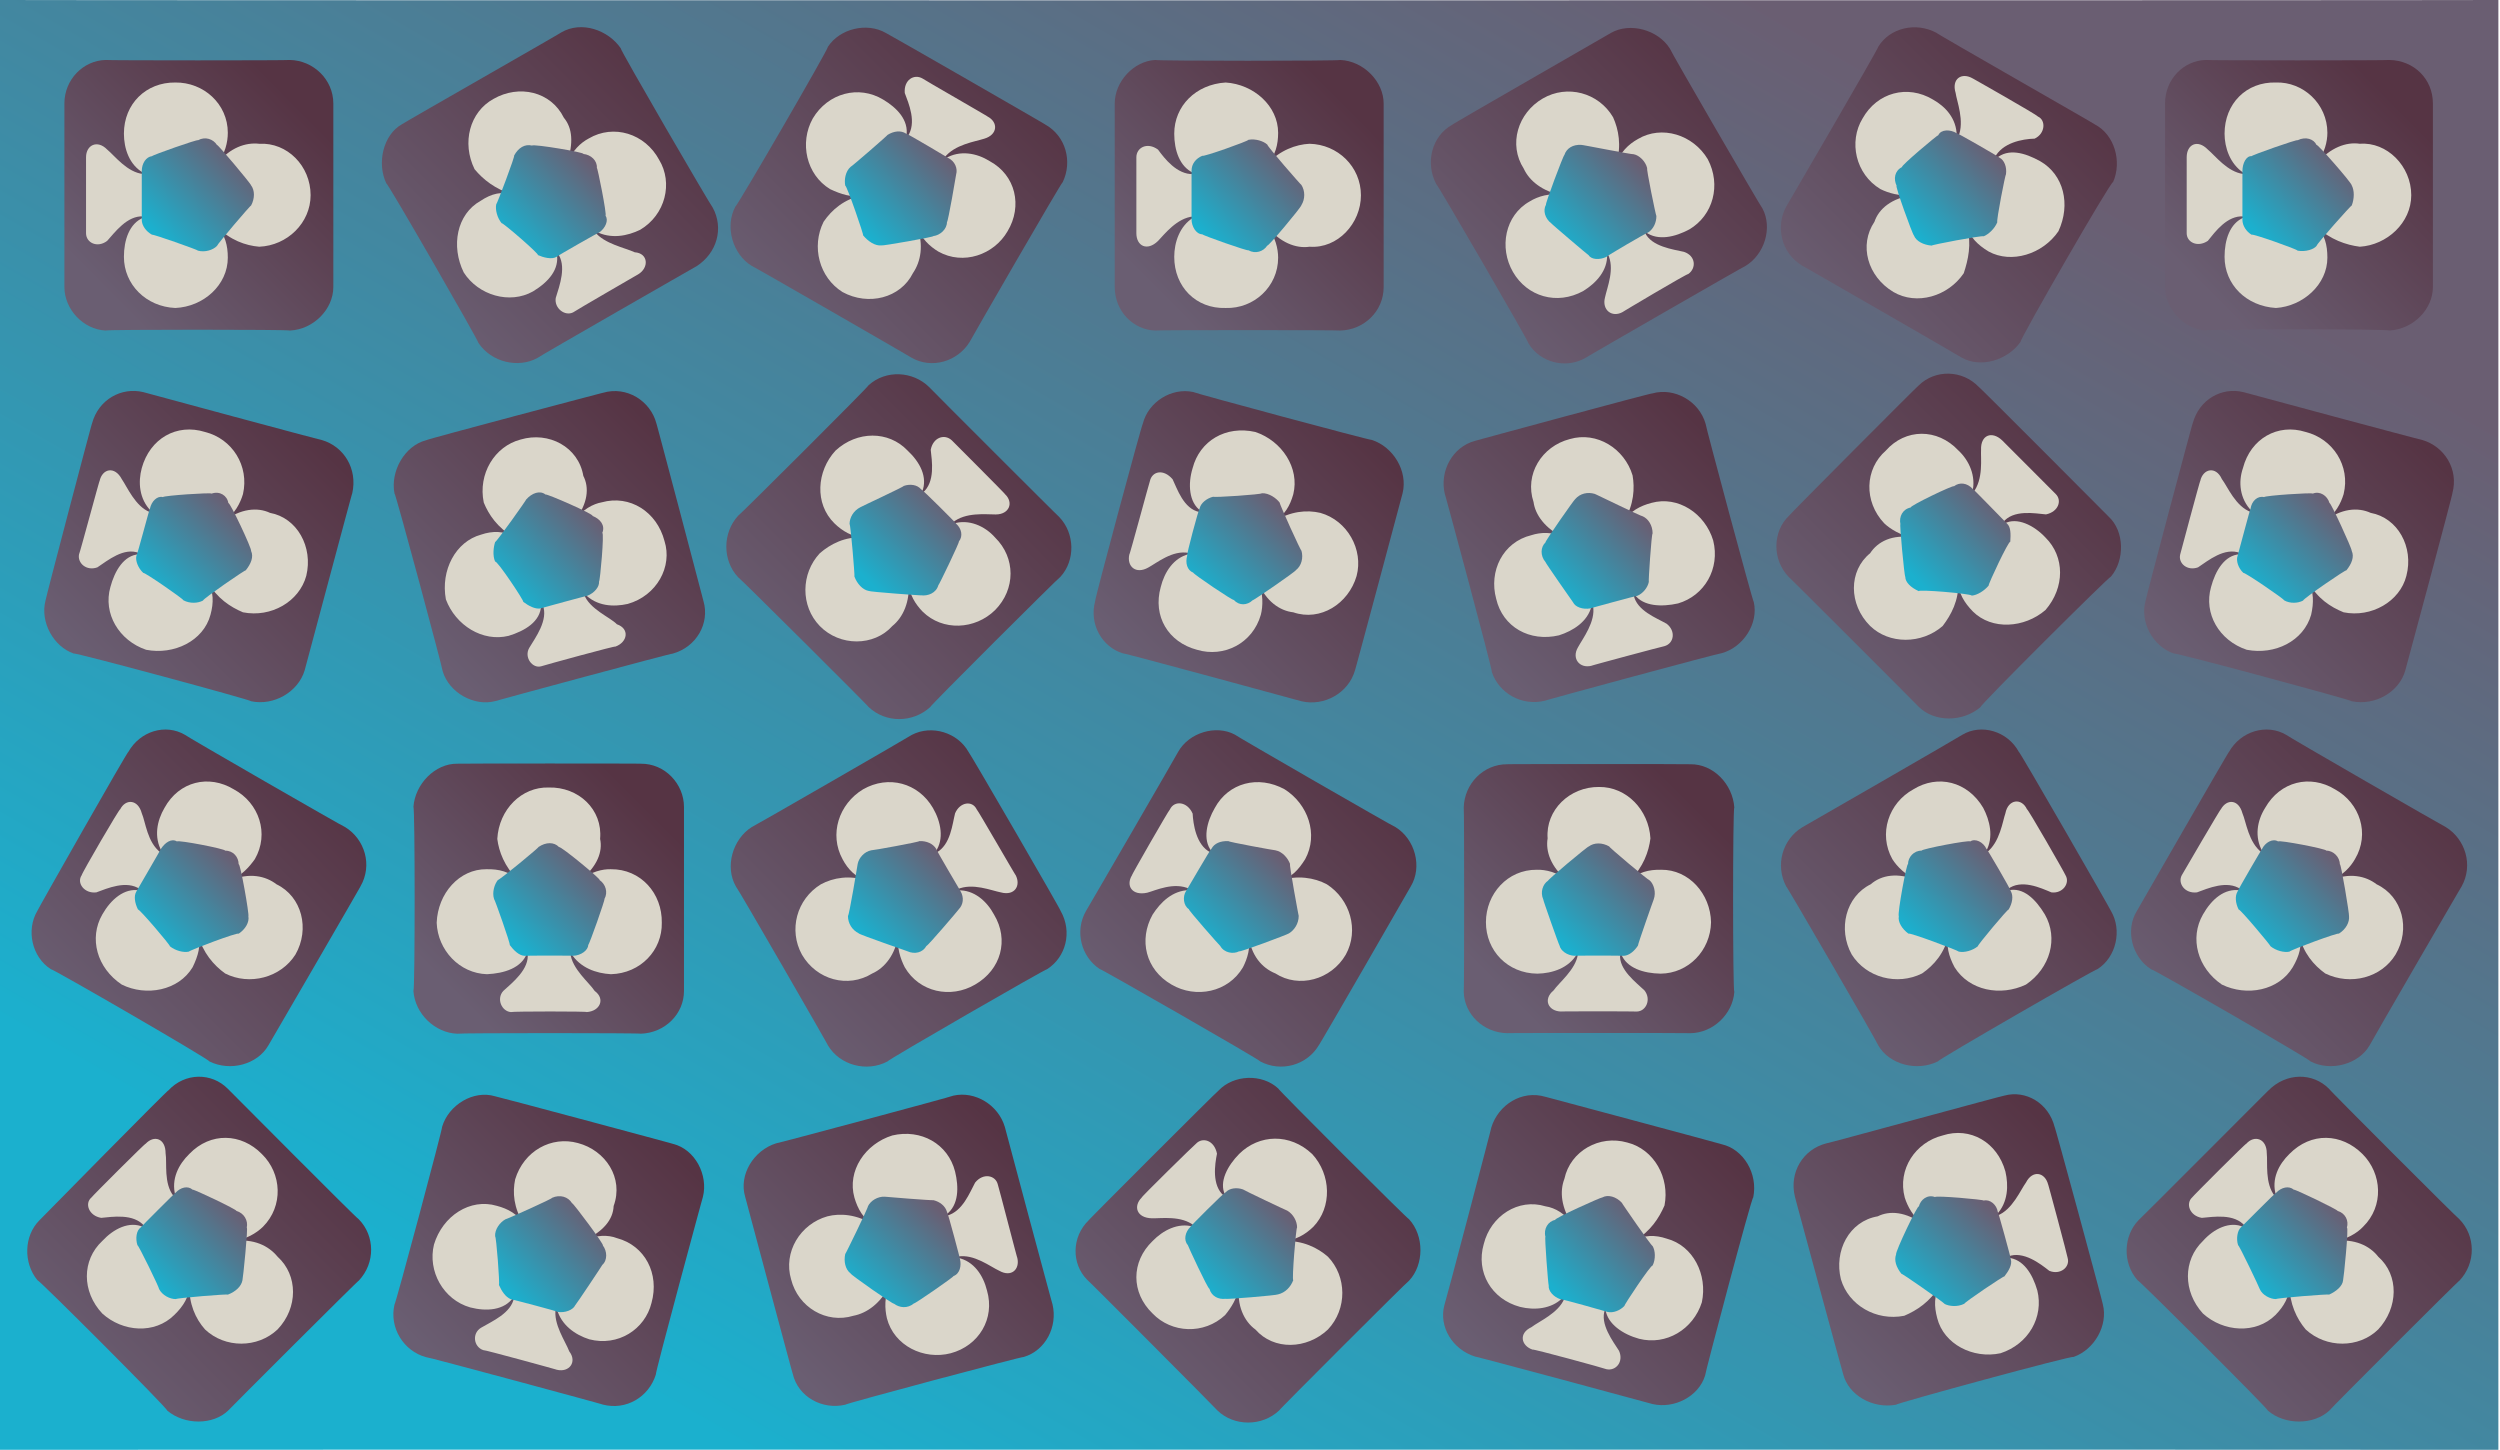 <svg xmlns="http://www.w3.org/2000/svg" version="1.1" xmlns:xlink="http://www.w3.org/1999/xlink" width="100%" height="100%" id="svgWorkerArea" viewBox="0 0 462 268" xmlns:artdraw="https://artdraw.muisca.co" style="background: white;"><defs id="defsdoc"><pattern id="patternBool" x="0" y="0" width="10" height="10" patternUnits="userSpaceOnUse" patternTransform="rotate(35)"><circle cx="5" cy="5" r="4" style="stroke: none;fill: #ff000070;"></circle></pattern><linearGradient id="fill-Linear-path-998039894" x1="15%" y1="85%" x2="85%" y2="15%"><stop offset="0%" style="stop-color:#1bb0ce;stop-opacity:1;"></stop><stop offset="100%" style="stop-color:#6a5e72;stop-opacity:1;"></stop></linearGradient><linearGradient id="fill-Linear-path-376636146" x1="15%" y1="85%" x2="85%" y2="15%"><stop offset="0%" style="stop-color:#6a5e72;stop-opacity:1;"></stop><stop offset="100%" style="stop-color:#563444;stop-opacity:1;"></stop></linearGradient><linearGradient id="fill-Linear-path-844054588" x1="15%" y1="85%" x2="85%" y2="15%"><stop offset="0%" style="stop-color:#1bb0ce;stop-opacity:1;"></stop><stop offset="100%" style="stop-color:#6a5e72;stop-opacity:1;"></stop></linearGradient></defs><g id="group-399228211" class="cosito"><path id="path-844054588" fill="url(#fill-Linear-path-844054588)" fill-opacity="1" stroke="none" stroke-opacity="1" stroke-width="1" class="grouped" d="M0 0C0 0.082 461.7 0.082 461.7 0 461.7 0.082 461.7 267.882 461.7 267.926 461.7 267.882 0 267.882 0 267.926 0 267.882 0 0.082 0 0"></path><g id="group-974715352" class="grouped"><g id="group-735057108" class="grouped"><path id="path-376636146" fill="url(#fill-Linear-path-376636146)" fill-opacity="1" stroke="none" stroke-opacity="1" stroke-width="1" class="grouped" d="M53.6 11.082C53.6 11.182 19.5 11.182 19.5 11.082 15.4 11.182 11.9 14.682 11.9 19.132 11.9 18.882 11.9 52.882 11.9 53.031 11.9 57.182 15.4 60.882 19.5 61.082 19.5 60.882 53.6 60.882 53.6 61.082 57.9 60.882 61.6 57.182 61.6 53.031 61.6 52.882 61.6 18.882 61.6 19.132 61.6 14.682 57.9 11.182 53.6 11.082 53.6 11.182 53.6 11.182 53.6 11.082 53.6 11.182 53.6 11.182 53.6 11.082"></path><path id="path-511356766" fill="#dad6ca" fill-opacity="1" stroke="none" stroke-opacity="1" stroke-width="1" class="grouped" d="M32.4 15.248C27 15.182 22.9 19.182 22.9 24.692 22.9 27.482 23.9 30.482 26.5 31.94 26.5 31.782 26.5 31.882 26.5 32.161 23.5 31.882 21.2 28.782 19.8 27.632 18 25.782 15.9 26.782 15.9 29.068 15.9 28.782 15.9 42.882 15.9 43.095 15.9 44.882 18 45.882 19.8 44.517 21.2 42.982 23.5 39.782 26.5 39.989 26.5 39.782 26.5 39.982 26.5 40.223 23.9 41.282 22.9 44.382 22.9 47.458 22.9 52.582 27 56.682 32.4 56.915 37.6 56.682 42.1 52.682 42.1 47.61 42.1 45.382 41.6 43.382 40.1 41.88 42.5 44.382 45.4 45.382 47.9 45.594 53.1 45.382 57.4 41.182 57.4 36.068 57.4 30.682 53.1 26.282 47.9 26.569 45.4 26.282 42.5 27.282 40.1 30.255 41.6 28.482 42.1 26.282 42.1 24.54 42.1 19.182 37.6 15.182 32.4 15.248 32.4 15.182 32.4 15.182 32.4 15.248"></path><path id="path-998039894" fill="url(#fill-Linear-path-998039894)" fill-opacity="1" stroke="none" stroke-opacity="1" stroke-width="1" class="grouped" d="M46.4 34.255C47.1 35.182 47.1 36.682 46.4 37.984 46.4 37.782 40.1 45.182 40.1 45.441 39.4 46.182 37.9 46.682 36.6 46.324 36.6 46.182 28.1 43.182 28.1 43.381 27 42.782 26.2 41.682 26.2 40.633 26.2 40.382 26.2 31.382 26.2 31.606 26.2 30.182 27 28.982 28.1 28.858 28.1 28.682 36.6 25.682 36.6 25.915 37.9 25.182 39.4 25.682 40.1 26.798 40.1 26.482 46.4 33.982 46.4 34.255 46.4 33.982 46.4 33.982 46.4 34.255"></path></g><g id="path-988350841" class="grouped"><path id="path-376636146" fill="url(#fill-Linear-path-376636146)" fill-opacity="1" stroke="none" stroke-opacity="1" stroke-width="1" class="grouped" d="M59.4 81.295C59.4 81.382 26.5 72.482 26.5 72.469 22.5 71.482 18.2 73.782 17 78.278 17 77.982 8.4 110.682 8.4 111.022 7.4 114.982 9.9 119.482 13.6 120.765 13.6 120.482 46.6 129.382 46.4 129.591 50.6 130.482 55.1 127.882 56.3 123.885 56.4 123.582 65.1 90.882 65.1 91.142 66.1 86.682 63.6 82.482 59.4 81.295 59.4 81.382 59.4 81.382 59.4 81.295 59.4 81.382 59.4 81.382 59.4 81.295"></path><path id="path-511356766" fill="#dad6ca" fill-opacity="1" stroke="none" stroke-opacity="1" stroke-width="1" class="grouped" d="M37.9 79.832C32.6 78.182 27.7 81.082 26.2 86.495 25.5 89.082 25.7 92.182 27.9 94.428 27.9 94.082 27.9 94.182 27.7 94.641 25 93.582 23.5 89.982 22.5 88.533 21.2 86.082 18.9 86.582 18.4 88.911 18.4 88.582 14.8 102.082 14.6 102.46 14.3 104.082 16 105.582 18 104.843 19.9 103.582 22.9 101.082 25.7 102.203 25.7 101.982 25.7 102.082 25.7 102.429 22.9 102.582 21.2 105.482 20.4 108.486 19 113.382 22 118.382 27 120.079 32.1 121.082 37.6 118.482 38.9 113.602 39.5 111.382 39.5 109.382 38.4 107.55 40.1 110.582 42.6 112.182 44.9 113.156 50.1 114.182 55.3 111.182 56.6 106.413 57.9 101.082 54.9 95.682 49.9 94.779 47.6 93.682 44.4 93.982 41.4 96.321 43.4 94.982 44.4 92.982 44.9 91.318 46.1 86.082 42.9 81.082 37.9 79.832 37.9 79.582 37.9 79.582 37.9 79.832"></path><path id="path-998039894" fill="url(#fill-Linear-path-998039894)" fill-opacity="1" stroke="none" stroke-opacity="1" stroke-width="1" class="grouped" d="M46.4 101.815C46.9 102.882 46.4 104.182 45.4 105.417 45.6 105.082 37.6 110.582 37.5 110.99 36.6 111.482 35.1 111.582 33.9 110.937 33.9 110.682 26.5 105.582 26.5 105.893 25.5 104.982 25 103.582 25.2 102.748 25.4 102.482 27.7 93.682 27.7 94.028 28 92.582 29.1 91.582 30.1 91.866 30.2 91.582 39.1 90.982 39.1 91.222 40.6 90.682 42 91.582 42.2 92.981 42.4 92.582 46.6 101.482 46.4 101.815 46.6 101.482 46.6 101.482 46.4 101.815"></path></g><g id="path-101820619" class="grouped"><path id="path-376636146" fill="url(#fill-Linear-path-376636146)" fill-opacity="1" stroke="none" stroke-opacity="1" stroke-width="1" class="grouped" d="M63.8 152.856C63.6 152.882 34.1 135.882 34.2 135.806 30.6 133.682 25.9 135.082 23.7 138.978 23.7 138.582 6.9 168.182 6.9 168.335 4.8 171.882 5.9 176.882 9.4 179.107 9.5 178.882 38.9 195.882 38.7 196.157 42.6 198.082 47.6 196.682 49.6 193.185 49.8 192.882 66.8 163.582 66.6 163.828 68.9 159.882 67.4 155.082 63.8 152.856 63.6 152.882 63.6 152.882 63.8 152.856 63.6 152.882 63.6 152.882 63.8 152.856"></path><path id="path-511356766" fill="#dad6ca" fill-opacity="1" stroke="none" stroke-opacity="1" stroke-width="1" class="grouped" d="M43.2 145.864C38.6 143.082 33.1 144.382 30.4 149.293 29 151.682 28.4 154.682 29.9 157.37 30 157.182 29.9 157.182 29.7 157.561 27.2 155.682 26.9 151.882 26.2 150.289 25.5 147.682 23.2 147.582 22.2 149.583 22.2 149.182 15.1 161.382 15.1 161.731 14.1 163.182 15.6 165.182 17.8 164.912 19.8 164.182 23.4 162.582 25.9 164.34 26 164.082 25.9 164.182 25.7 164.543 23 164.082 20.5 166.182 18.9 169.009 16.4 173.382 17.9 178.882 22.5 181.949 27 184.182 33 183.082 35.6 178.74 36.6 176.682 37.2 174.682 36.6 172.778 37.5 176.082 39.5 178.382 41.6 179.895 46.1 182.182 51.9 180.682 54.6 176.395 57.3 171.682 55.8 165.682 51.1 163.419 49.1 161.882 46.1 161.182 42.5 162.711 44.6 161.882 46.1 160.182 47.1 158.761 49.8 154.082 47.9 148.382 43.2 145.864 43.4 145.682 43.4 145.682 43.2 145.864"></path><path id="path-998039894" fill="url(#fill-Linear-path-998039894)" fill-opacity="1" stroke="none" stroke-opacity="1" stroke-width="1" class="grouped" d="M45.9 169.325C46.1 170.382 45.4 171.682 44.1 172.554 44.1 172.182 35.1 175.582 34.9 175.862 33.9 176.082 32.4 175.682 31.4 174.877 31.5 174.682 25.7 167.882 25.5 168.078 24.9 166.882 24.7 165.582 25.2 164.749 25.4 164.382 29.9 156.682 29.7 156.93 30.5 155.682 31.7 154.882 32.7 155.501 32.9 155.182 41.7 156.882 41.6 157.202 43.1 157.182 44.1 158.382 44.1 159.717 44.4 159.382 46.1 169.082 45.9 169.325 46.1 169.082 46.1 169.082 45.9 169.325"></path></g><g id="path-388139547" class="grouped"><path id="path-376636146" fill="url(#fill-Linear-path-376636146)" fill-opacity="1" stroke="none" stroke-opacity="1" stroke-width="1" class="grouped" d="M66.3 225.319C66.1 225.382 42.1 201.182 42.1 201.206 39.1 198.182 34.2 198.182 31.1 201.525 31.2 201.182 7.4 225.382 7.3 225.495 4.4 228.382 4.3 233.382 6.9 236.562 7.1 236.382 31.1 260.382 30.9 260.674 34.1 263.382 39.4 263.382 42.2 260.638 42.4 260.382 66.4 236.382 66.3 236.668 69.4 233.382 69.3 228.382 66.3 225.319 66.1 225.382 66.1 225.382 66.3 225.319 66.1 225.382 66.1 225.382 66.3 225.319"></path><path id="path-511356766" fill="#dad6ca" fill-opacity="1" stroke="none" stroke-opacity="1" stroke-width="1" class="grouped" d="M48.4 213.274C44.6 209.382 38.9 209.182 35 213.234 33 215.182 31.6 217.882 32.4 220.905 32.5 220.682 32.4 220.682 32.1 221.061 30.2 218.682 30.9 214.882 30.6 213.122 30.6 210.382 28.5 209.682 26.9 211.379 27 211.082 17 221.082 16.9 221.298 15.6 222.382 16.4 224.682 18.7 225.061 20.7 224.882 24.7 224.182 26.7 226.597 26.7 226.382 26.7 226.582 26.5 226.762 23.9 225.582 21 227.082 18.9 229.332 15.1 232.882 15.1 238.682 18.9 242.737 22.7 246.182 28.6 246.582 32.2 243.016 33.9 241.382 35 239.582 35 237.551 34.9 240.882 36.1 243.682 37.9 245.692 41.6 249.182 47.6 249.182 51.3 245.674 55.1 241.682 55.1 235.682 51.3 232.24 49.6 230.182 46.9 228.882 43.1 229.331 45.4 229.082 47.4 227.882 48.6 226.703 52.4 222.882 52.1 216.882 48.4 213.274 48.4 213.182 48.4 213.182 48.4 213.274"></path><path id="path-998039894" fill="url(#fill-Linear-path-998039894)" fill-opacity="1" stroke="none" stroke-opacity="1" stroke-width="1" class="grouped" d="M44.8 236.614C44.6 237.682 43.6 238.682 42.1 239.25 42.2 239.082 32.6 239.882 32.5 240.069 31.4 240.082 30 239.382 29.4 238.218 29.5 238.082 25.5 229.882 25.4 230.126 25 228.882 25.2 227.382 26 226.84 26.2 226.582 32.6 220.182 32.4 220.457 33.4 219.382 34.7 219.082 35.6 219.858 35.7 219.682 43.9 223.582 43.7 223.786 45.1 224.182 45.9 225.582 45.6 226.886 45.9 226.582 44.9 236.382 44.8 236.614 44.9 236.382 44.9 236.382 44.8 236.614"></path></g><g id="path-73171546" class="grouped"><path id="path-376636146" fill="url(#fill-Linear-path-376636146)" fill-opacity="1" stroke="none" stroke-opacity="1" stroke-width="1" class="grouped" d="M114.7 8.902C114.5 9.082 131.5 38.282 131.7 38.347 133.8 42.182 132.5 46.782 128.7 49.214 128.9 49.082 99.4 65.982 99.3 66.163 95.8 68.082 90.8 66.982 88.4 63.347 88.5 63.082 71.6 33.682 71.4 33.903 69.6 30.182 70.8 24.882 74.3 22.949 74.6 22.682 103.9 5.982 103.7 6 107.5 3.782 112.4 5.582 114.7 8.902 114.5 9.082 114.5 9.082 114.7 8.902 114.5 9.082 114.5 9.082 114.7 8.902"></path><path id="path-511356766" fill="#dad6ca" fill-opacity="1" stroke="none" stroke-opacity="1" stroke-width="1" class="grouped" d="M121.8 29.519C124.4 33.782 123 39.682 118.3 42.468 116 43.582 112.9 44.282 110 42.714 110.2 42.582 110.2 42.582 109.9 42.825 111.7 45.082 115.5 45.782 117.3 46.623 119.8 46.782 120 49.482 117.9 50.718 118.3 50.482 106.2 57.482 105.9 57.732 104.4 58.482 102.4 56.982 102.7 55.065 103.4 52.782 104.8 49.082 103 46.739 103.3 46.582 103.3 46.582 102.9 46.856 103.4 49.782 101.4 52.082 98.5 53.851 94.2 56.282 88.4 54.582 85.7 50.352 83.3 45.482 84.4 39.582 88.8 37.126 90.8 35.782 92.8 35.282 94.8 35.993 91.4 34.882 89.3 33.182 87.7 31.268 85.3 26.382 86.8 20.682 91.2 18.278 95.9 15.582 101.8 16.882 104.2 21.756 105.8 23.682 106 26.382 104.8 30.181 105.8 27.782 107.3 26.382 108.8 25.591 113.4 22.882 119.2 24.682 121.8 29.519 121.9 29.282 121.9 29.282 121.8 29.519"></path><path id="path-998039894" fill="url(#fill-Linear-path-998039894)" fill-opacity="1" stroke="none" stroke-opacity="1" stroke-width="1" class="grouped" d="M98.3 26.898C97 26.582 95.8 27.282 95 28.762 95.3 28.582 91.9 37.582 91.7 37.774 91.5 38.782 91.9 40.282 92.7 41.246 92.9 41.082 99.7 46.982 99.4 47.136 100.4 47.582 101.9 47.982 102.8 47.494 103 47.282 110.9 42.782 110.7 42.98 111.9 42.182 112.5 40.682 111.9 39.875 112.2 39.782 110.4 30.782 110.3 31.041 110.4 29.682 109.2 28.582 107.8 28.452 108.2 28.182 98.7 26.582 98.3 26.898 98.7 26.582 98.7 26.582 98.3 26.898"></path></g><g id="path-127773561" class="grouped"><path id="path-376636146" fill="url(#fill-Linear-path-376636146)" fill-opacity="1" stroke="none" stroke-opacity="1" stroke-width="1" class="grouped" d="M121.3 78.239C121.3 78.082 130 110.982 130 111.08 131.2 115.182 128.7 119.582 124.3 120.795 124.5 120.582 91.7 129.482 91.5 129.568 87.7 130.582 83 128.082 81.8 124.021 81.9 123.882 73.1 91.082 72.9 91.18 72.1 87.082 74.8 82.382 78.7 81.368 78.8 81.182 111.7 72.482 111.4 72.595 115.8 71.282 120.2 74.082 121.3 78.239 121.3 78.082 121.3 78.082 121.3 78.239 121.3 78.082 121.3 78.082 121.3 78.239"></path><path id="path-511356766" fill="#dad6ca" fill-opacity="1" stroke="none" stroke-opacity="1" stroke-width="1" class="grouped" d="M122.8 99.988C124.3 104.682 121.4 110.082 116 111.608 113.4 112.182 110.3 112.082 108 109.717 108.4 109.582 108.2 109.582 107.9 109.774 108.9 112.582 112.8 114.082 114 115.364 116.4 116.182 116 118.682 113.7 119.503 114.2 119.182 100.4 122.982 100 123.133 98.4 123.582 96.8 121.482 97.8 119.734 98.9 117.882 101.4 114.582 100.3 111.8 100.7 111.582 100.3 111.682 100 111.861 99.9 114.882 97 116.582 94 117.501 89.2 118.682 84.2 115.582 82.4 110.772 81.4 105.382 84.2 100.082 88.9 98.801 91 98.082 93.2 98.082 94.9 99.25 91.9 97.482 90.3 95.082 89.4 92.87 88.3 87.582 91.4 82.482 96.2 81.228 101.4 79.682 106.9 82.582 107.8 87.946 108.9 90.082 108.7 92.982 106.2 96.241 107.5 94.182 109.7 93.082 111.2 92.83 116.4 91.382 121.4 94.582 122.8 99.988 122.9 99.882 122.9 99.882 122.8 99.988"></path><path id="path-998039894" fill="url(#fill-Linear-path-998039894)" fill-opacity="1" stroke="none" stroke-opacity="1" stroke-width="1" class="grouped" d="M100.8 91.384C99.8 90.582 98.3 91.082 97.2 92.349 97.5 92.082 91.9 99.982 91.5 100.172 91.2 101.082 91 102.682 91.5 103.781 91.9 103.582 96.9 111.082 96.7 111.229 97.7 111.982 98.9 112.582 99.8 112.45 100 112.382 108.8 109.982 108.5 110.114 109.9 109.582 110.8 108.382 110.7 107.471 110.9 107.382 111.7 98.382 111.3 98.499 111.9 97.082 110.9 95.882 109.5 95.346 109.9 95.082 101 91.182 100.8 91.384 101 91.182 101 91.182 100.8 91.384"></path></g><g id="path-716244640" class="grouped"><path id="path-376636146" fill="url(#fill-Linear-path-376636146)" fill-opacity="1" stroke="none" stroke-opacity="1" stroke-width="1" class="grouped" d="M126.4 149.132C126.4 149.082 126.4 183.082 126.4 183.132 126.4 187.382 122.9 190.882 118.4 191.032 118.7 190.882 84.7 190.882 84.5 191.032 80.4 190.882 76.7 187.382 76.4 183.132 76.7 183.082 76.7 149.082 76.4 149.132 76.7 144.882 80.4 141.082 84.5 141.132 84.7 141.082 118.7 141.082 118.4 141.132 122.9 141.082 126.4 144.882 126.4 149.132 126.4 149.082 126.4 149.082 126.4 149.132 126.4 149.082 126.4 149.082 126.4 149.132"></path><path id="path-511356766" fill="#dad6ca" fill-opacity="1" stroke="none" stroke-opacity="1" stroke-width="1" class="grouped" d="M122.3 170.532C122.4 175.582 118.4 179.882 112.9 180.032 110.2 179.882 107.2 178.882 105.5 176.132 105.9 176.082 105.7 176.082 105.4 176.132 105.7 179.082 108.9 181.582 109.9 183.132 111.9 184.582 110.9 186.882 108.4 187.032 108.9 186.882 94.7 186.882 94.4 187.032 92.7 186.882 91.7 184.582 93 183.132 94.7 181.582 97.9 179.082 97.5 176.132 97.9 176.082 97.7 176.082 97.4 176.132 96.4 178.882 93.2 179.882 90 180.032 84.9 179.882 80.9 175.582 80.7 170.532 80.9 165.082 84.9 160.582 89.9 160.632 92.2 160.582 94.2 161.082 95.7 162.632 93.2 160.082 92.2 157.382 91.9 155.032 92.2 149.582 96.4 145.382 101.4 145.532 106.9 145.382 111.4 149.582 110.9 155.032 111.4 157.382 110.4 160.082 107.3 162.632 109.2 161.082 111.4 160.582 112.9 160.632 118.4 160.582 122.4 165.082 122.3 170.532 122.4 170.382 122.4 170.382 122.3 170.532"></path><path id="path-998039894" fill="url(#fill-Linear-path-998039894)" fill-opacity="1" stroke="none" stroke-opacity="1" stroke-width="1" class="grouped" d="M103.3 156.532C102.4 155.582 100.9 155.582 99.5 156.532 99.9 156.382 92.4 162.582 92 162.632 91.4 163.382 90.9 164.882 91.3 166.132 91.4 166.082 94.4 174.582 94.2 174.632 94.9 175.582 95.9 176.582 96.9 176.632 97.2 176.582 106.2 176.582 105.9 176.632 107.4 176.582 108.7 175.582 108.7 174.632 108.9 174.582 111.9 166.082 111.7 166.132 112.4 164.882 111.9 163.382 110.8 162.632 111.2 162.582 103.7 156.382 103.3 156.532 103.7 156.382 103.7 156.382 103.3 156.532"></path></g><g id="path-985341479" class="grouped"><path id="path-376636146" fill="url(#fill-Linear-path-376636146)" fill-opacity="1" stroke="none" stroke-opacity="1" stroke-width="1" class="grouped" d="M129.9 221.18C129.9 221.082 121 253.882 121.2 254.021 119.9 258.182 115.7 260.682 111.4 259.568 111.7 259.582 78.8 250.682 78.7 250.795 74.6 249.682 71.9 245.382 72.9 241.08 73.1 241.082 81.9 208.182 81.7 208.239 82.9 204.182 87.5 201.382 91.5 202.595 91.7 202.582 124.5 211.382 124.3 211.369 128.5 212.382 130.9 217.182 129.9 221.18 129.9 221.082 129.9 221.082 129.9 221.18 129.9 221.082 129.9 221.082 129.9 221.18"></path><path id="path-511356766" fill="#dad6ca" fill-opacity="1" stroke="none" stroke-opacity="1" stroke-width="1" class="grouped" d="M120.4 240.772C119.2 245.682 114.2 248.882 108.9 247.504 106.3 246.682 103.7 244.882 102.9 241.861 103 241.882 102.9 241.682 102.7 241.804 102.2 244.682 104.5 247.882 105.2 249.738 106.7 251.682 105.2 253.682 102.9 253.133 103.2 253.182 89.4 249.382 89.3 249.502 87.5 248.882 87.2 246.382 88.9 245.367 90.9 244.182 94.5 242.682 95 239.778 95.4 239.682 95.2 239.682 94.9 239.717 93.2 242.182 89.9 242.382 86.9 241.612 81.9 240.182 79 234.882 80.2 229.988 81.8 224.682 86.9 221.382 91.8 222.834 93.9 223.382 95.7 224.382 96.8 226.248 94.9 223.182 94.7 220.382 95.2 217.946 96.8 212.682 101.9 209.882 106.8 211.235 111.9 212.582 115.3 217.682 113.4 222.87 113.3 225.382 111.5 227.582 107.9 229.257 110.2 228.182 112.4 228.182 114 228.804 119.2 230.182 121.9 235.382 120.4 240.772 120.4 240.682 120.4 240.682 120.4 240.772"></path><path id="path-998039894" fill="url(#fill-Linear-path-998039894)" fill-opacity="1" stroke="none" stroke-opacity="1" stroke-width="1" class="grouped" d="M105.7 222.33C105 221.182 103.5 220.682 102 221.365 102.4 221.382 93.5 225.382 93.4 225.327 92.4 225.882 91.4 227.182 91.5 228.479 91.7 228.382 92.4 237.382 92.2 237.451 92.7 238.582 93.4 239.682 94.4 240.094 94.5 240.082 103.3 242.382 103 242.43 104.4 242.682 105.9 242.082 106.3 241.21 106.4 241.182 111.4 233.682 111.3 233.761 112.3 232.882 112.2 231.182 111.4 230.152 111.8 230.182 106 222.382 105.7 222.33 106 222.382 106 222.382 105.7 222.33"></path></g><g id="path-437280195" class="grouped"><path id="path-376636146" fill="url(#fill-Linear-path-376636146)" fill-opacity="1" stroke="none" stroke-opacity="1" stroke-width="1" class="grouped" d="M179.2 63.174C179.2 63.082 196.2 33.582 196.4 33.643 198.2 29.882 197 25.182 193.2 23.035 193.4 23.082 164 6.182 163.7 6.086 160.2 4.082 155.2 5.282 153 8.643 153.2 8.882 136.2 38.182 135.9 38.174 133.9 41.882 135.4 46.982 138.9 49.128 139 49.082 168.5 66.082 168.4 66.077 172.2 68.282 177 66.782 179.2 63.174 179.2 63.082 179.2 63.082 179.2 63.174 179.2 63.082 179.2 63.082 179.2 63.174"></path><path id="path-511356766" fill="#dad6ca" fill-opacity="1" stroke="none" stroke-opacity="1" stroke-width="1" class="grouped" d="M186.2 42.731C189 38.082 187.7 32.382 182.9 29.782 180.5 28.282 177.4 27.682 174.7 29.276 174.9 29.282 174.9 29.282 174.5 29.165 176.4 26.682 180.2 26.182 181.9 25.627 184.4 24.882 184.5 22.582 182.5 21.532 182.7 21.582 170.5 14.582 170.5 14.518 168.9 13.582 167 14.782 167.2 17.185 167.9 19.082 169.5 22.682 167.7 25.251 168 25.182 167.7 25.182 167.5 25.134 168 22.182 165.7 19.882 163.2 18.399 158.7 15.682 153 17.182 150.2 21.898 147.7 26.382 149 32.282 153.4 34.951 155.4 35.882 157.4 36.582 159.4 36.084 156 36.782 153.7 38.782 152.2 40.982 149.9 45.582 151.4 51.282 155.7 53.972 160.5 56.582 166.4 55.082 168.7 50.494 170.2 48.282 170.7 45.282 169.5 41.896 170.2 44.082 171.9 45.582 173.4 46.486 178 49.082 183.7 47.082 186.2 42.731 186.4 42.682 186.4 42.682 186.2 42.731"></path><path id="path-998039894" fill="url(#fill-Linear-path-998039894)" fill-opacity="1" stroke="none" stroke-opacity="1" stroke-width="1" class="grouped" d="M162.9 45.352C161.7 45.482 160.4 44.582 159.5 43.488 159.7 43.582 156.5 34.282 156.2 34.303 156 33.282 156.2 31.682 157.2 30.83 157.4 30.782 164.2 24.882 164 24.941 165.2 24.182 166.5 24.082 167.4 24.669 167.7 24.682 175.4 29.282 175.2 29.183 176.5 29.782 177 31.182 176.7 32.202 176.7 32.282 175.2 41.082 175 41.035 175 42.382 173.7 43.482 172.5 43.625 172.7 43.782 163 45.482 162.9 45.352 163 45.482 163 45.482 162.9 45.352"></path></g><g id="path-744699380" class="grouped"><path id="path-376636146" fill="url(#fill-Linear-path-376636146)" fill-opacity="1" stroke="none" stroke-opacity="1" stroke-width="1" class="grouped" d="M171.9 130.674C171.7 130.582 195.9 106.482 196 106.562 198.7 103.582 198.7 98.582 195.7 95.495 195.7 95.582 171.7 71.582 171.7 71.525 168.7 68.582 163.7 68.282 160.5 71.206 160.7 71.282 136.5 95.382 136.4 95.319 133.5 98.482 133.5 103.582 136.4 106.668 136.5 106.582 160.7 130.682 160.5 130.638 163.7 133.682 168.7 133.582 171.9 130.674 171.7 130.582 171.7 130.582 171.9 130.674 171.7 130.582 171.7 130.582 171.9 130.674"></path><path id="path-511356766" fill="#dad6ca" fill-opacity="1" stroke="none" stroke-opacity="1" stroke-width="1" class="grouped" d="M183.9 112.737C187.7 108.882 187.7 103.082 183.9 99.342 182 97.182 179 95.882 176.2 96.762 176.4 96.682 176.2 96.682 176 96.606 178.4 94.582 182.2 95.082 184 95.071 186.5 95.082 187.4 92.882 185.7 91.298 186 91.482 176 81.482 175.9 81.379 174.5 80.082 172.4 80.882 172 83.131 172.2 85.082 172.9 89.082 170.5 91.071 170.7 91.082 170.5 90.982 170.4 90.905 171.5 88.182 170 85.382 167.7 83.244 164.2 79.582 158.4 79.582 154.4 83.274 150.9 87.082 150.5 93.082 154.2 96.713 155.7 98.182 157.5 99.182 159.5 99.35 156.2 99.082 153.4 100.582 151.5 102.24 148 105.982 147.9 111.982 151.5 115.693 155.2 119.482 161.5 119.482 164.9 115.692 166.9 114.082 168.2 111.182 167.9 107.57 168 109.882 169.2 111.682 170.5 113.026 174.2 116.682 180.2 116.382 183.9 112.737 184 112.682 184 112.682 183.9 112.737"></path><path id="path-998039894" fill="url(#fill-Linear-path-998039894)" fill-opacity="1" stroke="none" stroke-opacity="1" stroke-width="1" class="grouped" d="M160.5 109.197C159.4 108.982 158.4 107.882 157.9 106.56 158 106.582 157.2 96.982 157 96.832 157 95.682 157.7 94.382 159 93.733 159 93.682 167.2 89.882 167 89.804 168.2 89.382 169.5 89.582 170.2 90.403 170.5 90.482 176.9 96.882 176.7 96.786 177.7 97.682 178 99.082 177.2 100.073 177.4 100.082 173.5 108.182 173.4 108.165 173 109.582 171.5 110.182 170.2 110.015 170.5 110.082 160.7 109.382 160.5 109.197 160.7 109.382 160.7 109.382 160.5 109.197"></path></g><g id="path-200235710" class="grouped"><path id="path-376636146" fill="url(#fill-Linear-path-376636146)" fill-opacity="1" stroke="none" stroke-opacity="1" stroke-width="1" class="grouped" d="M164 196.157C164 195.882 193.5 178.882 193.5 179.107 197 176.882 198.2 172.182 196 168.335 196.2 168.382 179.2 139.082 179 138.978 177 135.382 172.2 133.882 168.5 135.806 168.5 135.882 139 152.882 138.9 152.856 135.4 155.082 133.9 160.182 136 163.828 136.2 163.882 153.2 193.382 153 193.185 155.2 196.882 160.2 198.182 164 196.157 164 195.882 164 195.882 164 196.157 164 195.882 164 195.882 164 196.157"></path><path id="path-511356766" fill="#dad6ca" fill-opacity="1" stroke="none" stroke-opacity="1" stroke-width="1" class="grouped" d="M180.2 181.949C185 179.182 186.5 173.682 183.7 169.021 182.4 166.582 180 164.382 177 164.543 177 164.582 177 164.582 176.9 164.352 179.7 163.082 183.2 164.582 185 164.924 187.5 165.582 188.7 163.682 187.7 161.73 187.7 161.882 180.7 149.682 180.5 149.583 179.7 147.882 177.4 148.182 176.5 150.301 176 152.182 175.7 156.182 173 157.573 173 157.682 173 157.382 172.9 157.37 174.5 155.082 173.9 151.882 172.4 149.304 169.7 144.682 164.2 143.182 159.5 145.864 155 148.582 153.2 154.182 155.7 158.773 156.7 160.682 158.2 162.182 160.2 162.735 157 161.682 154 162.182 151.7 163.419 147.2 166.182 145.7 171.882 148.2 176.418 150.9 181.082 156.7 182.682 161.2 179.894 163.5 178.882 165.5 176.382 166 172.802 165.7 175.082 166.4 177.182 167.2 178.752 169.9 183.382 175.7 184.582 180.2 181.949 180.2 181.882 180.2 181.882 180.2 181.949"></path><path id="path-998039894" fill="url(#fill-Linear-path-998039894)" fill-opacity="1" stroke="none" stroke-opacity="1" stroke-width="1" class="grouped" d="M158.7 172.488C157.5 171.882 156.7 170.682 156.7 169.259 156.9 169.382 158.5 159.682 158.5 159.651 158.7 158.582 159.7 157.382 161 157.136 161.2 157.182 170 155.582 169.9 155.435 171.2 155.382 172.4 155.882 173 156.865 173 157.082 177.5 164.682 177.5 164.683 178.2 165.882 178 167.182 177.2 168.012 177.2 168.082 171.4 174.882 171.2 174.811 170.5 176.082 169 176.382 167.7 175.797 168 175.882 158.7 172.682 158.7 172.488 158.7 172.682 158.7 172.682 158.7 172.488"></path></g><g id="path-463133094" class="grouped"><path id="path-376636146" fill="url(#fill-Linear-path-376636146)" fill-opacity="1" stroke="none" stroke-opacity="1" stroke-width="1" class="grouped" d="M156.2 259.591C156.2 259.382 189.2 250.582 189.2 250.765 193.2 249.582 195.5 245.182 194.5 241.022 194.5 241.182 185.7 208.382 185.7 208.278 184.5 204.182 180.2 201.582 176.2 202.469 176.2 202.582 143.4 211.382 143.4 211.295 139.3 212.582 136.5 217.082 137.7 221.142 137.7 221.182 146.5 254.082 146.5 253.885 147.5 258.182 152 260.582 156.2 259.591 156.2 259.382 156.2 259.382 156.2 259.591 156.2 259.382 156.2 259.382 156.2 259.591"></path><path id="path-511356766" fill="#dad6ca" fill-opacity="1" stroke="none" stroke-opacity="1" stroke-width="1" class="grouped" d="M175.7 250.079C180.9 248.682 183.9 243.682 182.4 238.499 181.7 235.682 180 233.082 177 232.429 177 232.582 177 232.382 177 232.216 180 231.682 183 234.082 184.7 234.856 186.9 236.082 188.5 234.582 188 232.46 188 232.682 184.5 219.082 184.4 218.911 184 217.182 181.7 216.682 180.2 218.547 179.2 220.382 177.9 223.882 175 224.655 175 224.682 175 224.582 174.9 224.428 177.2 222.682 177.2 219.382 176.5 216.508 175.2 211.382 170.2 208.582 164.9 209.832 159.9 211.382 156.5 216.382 157.9 221.331 158.5 223.382 159.5 225.182 161.4 226.348 158.4 224.382 155.2 224.182 152.9 224.779 147.9 226.182 144.7 231.382 146.2 236.439 147.5 241.582 152.7 244.682 157.7 243.156 160.2 242.682 162.7 240.882 164.4 237.576 163.4 239.582 163.5 241.882 163.9 243.615 165.2 248.682 170.7 251.382 175.7 250.079 175.7 250.082 175.7 250.082 175.7 250.079"></path><path id="path-998039894" fill="url(#fill-Linear-path-998039894)" fill-opacity="1" stroke="none" stroke-opacity="1" stroke-width="1" class="grouped" d="M157.2 235.343C156.2 234.582 155.9 233.082 156.2 231.742 156.2 231.882 160.5 223.082 160.4 222.908 160.9 221.882 162.2 221.082 163.5 221.149 163.5 221.182 172.5 221.882 172.5 221.792 173.7 222.082 174.7 222.882 175 223.954 175.2 224.182 177.5 232.882 177.4 232.674 177.7 233.882 177.4 235.382 176.2 235.82 176.4 235.882 168.9 241.082 168.9 240.863 167.7 241.882 166.2 241.682 165.2 240.916 165.2 241.182 157.2 235.582 157.2 235.343 157.2 235.582 157.2 235.582 157.2 235.343"></path></g><g id="path-755687656" class="grouped"><path id="path-376636146" fill="url(#fill-Linear-path-376636146)" fill-opacity="1" stroke="none" stroke-opacity="1" stroke-width="1" class="grouped" d="M247.7 61.082C247.7 60.982 213.5 60.982 213.5 61.082 209.5 60.982 206 57.582 206 53.031 206 53.282 206 19.182 206 19.132 206 15.082 209.5 11.282 213.5 11.082 213.5 11.282 247.7 11.282 247.7 11.082 252 11.282 255.7 15.082 255.7 19.132 255.7 19.182 255.7 53.282 255.7 53.031 255.7 57.582 252 60.982 247.7 61.082 247.7 60.982 247.7 60.982 247.7 61.082 247.7 60.982 247.7 60.982 247.7 61.082"></path><path id="path-511356766" fill="#dad6ca" fill-opacity="1" stroke="none" stroke-opacity="1" stroke-width="1" class="grouped" d="M226.5 56.915C221 57.082 217 52.982 217 47.472 217 44.782 218 41.782 220.5 40.223 220.5 40.282 220.5 40.282 220.5 40.002 217.5 40.282 215.2 43.282 214 44.531 212 46.482 210 45.482 210 43.095 210 43.282 210 29.282 210 29.068 210 27.282 212 26.182 214 27.646 215.2 29.282 217.5 32.282 220.5 32.174 220.5 32.282 220.5 32.282 220.5 31.94 218 30.782 217 27.782 217 24.705 217 19.582 221 15.582 226.5 15.248 231.7 15.582 236.2 19.582 236.2 24.553 236.2 26.682 235.7 28.782 234.2 30.283 236.5 27.782 239.5 26.682 242 26.569 247.2 26.682 251.5 30.782 251.5 36.095 251.5 41.282 247.2 45.982 242 45.594 239.5 45.982 236.5 44.782 234.2 41.908 235.7 43.782 236.2 45.982 236.2 47.623 236.2 52.982 231.7 57.082 226.5 56.915 226.5 57.082 226.5 57.082 226.5 56.915"></path><path id="path-998039894" fill="url(#fill-Linear-path-998039894)" fill-opacity="1" stroke="none" stroke-opacity="1" stroke-width="1" class="grouped" d="M240.5 37.908C241.2 36.782 241.2 35.282 240.5 34.179 240.5 34.282 234.2 27.082 234.2 26.722 233.5 26.082 232 25.582 230.7 25.839 230.7 26.082 222.2 29.082 222.2 28.782 221 29.282 220.2 30.282 220.2 31.53 220.2 31.782 220.2 40.782 220.2 40.557 220.2 41.782 221 43.282 222.2 43.305 222.2 43.482 230.7 46.482 230.7 46.248 232 46.982 233.5 46.482 234.2 45.365 234.2 45.782 240.5 38.282 240.5 37.908 240.5 38.282 240.5 38.282 240.5 37.908"></path></g><g id="path-227426118" class="grouped"><path id="path-376636146" fill="url(#fill-Linear-path-376636146)" fill-opacity="1" stroke="none" stroke-opacity="1" stroke-width="1" class="grouped" d="M240.5 129.591C240.5 129.582 207.5 120.582 207.5 120.739 203.7 119.582 201.2 115.382 202.4 111.022 202.2 111.082 211 78.382 211.2 78.278 212.2 74.282 216.5 71.582 220.5 72.443 220.5 72.582 253.5 81.482 253.5 81.295 257.5 82.582 260.2 87.082 259.2 91.142 259.2 91.182 250.4 124.082 250.4 123.885 249.2 128.082 244.7 130.582 240.5 129.591 240.5 129.582 240.5 129.582 240.5 129.591 240.5 129.582 240.5 129.582 240.5 129.591"></path><path id="path-511356766" fill="#dad6ca" fill-opacity="1" stroke="none" stroke-opacity="1" stroke-width="1" class="grouped" d="M221.2 120.079C215.9 118.682 213 113.882 214.5 108.499 215.2 105.682 216.9 103.082 219.7 102.403 219.5 102.582 219.7 102.382 219.7 102.19 216.7 101.582 213.7 104.082 212.2 104.882 209.9 106.182 208.2 104.682 208.7 102.46 208.7 102.882 212.4 89.082 212.5 88.911 212.9 87.082 215 86.582 216.7 88.572 217.5 90.182 218.7 94.082 221.7 94.629 221.7 94.982 221.7 94.582 221.9 94.402 219.7 92.882 219.5 89.382 220.4 86.508 221.7 81.482 226.5 78.582 232 79.832 236.9 81.482 240.2 86.482 239 91.331 238.4 93.482 237.4 95.182 235.5 96.348 238.4 94.482 241.5 94.182 244 94.779 249 96.182 252 101.582 250.7 106.439 249.2 111.582 244 114.882 239 113.156 236.5 112.882 233.9 111.082 232.5 107.576 233.5 109.582 233.4 112.082 233 113.615 231.5 118.882 226.2 121.582 221.2 120.079 221.2 120.082 221.2 120.082 221.2 120.079"></path><path id="path-998039894" fill="url(#fill-Linear-path-998039894)" fill-opacity="1" stroke="none" stroke-opacity="1" stroke-width="1" class="grouped" d="M239.5 105.343C240.5 104.582 240.9 103.082 240.5 101.742 240.5 102.082 236.4 93.082 236.5 92.908 235.9 92.082 234.5 91.082 233.2 91.149 233.2 91.382 224.2 91.982 224.2 91.792 223 92.082 221.9 92.982 221.7 93.929 221.5 94.082 219.2 102.682 219.4 102.648 219 104.082 219.4 105.382 220.5 105.82 220.5 106.082 227.9 111.082 228 110.863 229 111.982 230.5 111.882 231.5 110.916 231.5 111.082 239.5 105.582 239.5 105.343 239.5 105.582 239.5 105.582 239.5 105.343"></path></g><g id="path-37145846" class="grouped"><path id="path-376636146" fill="url(#fill-Linear-path-376636146)" fill-opacity="1" stroke="none" stroke-opacity="1" stroke-width="1" class="grouped" d="M232.9 196.157C232.9 195.882 203.2 178.882 203.2 179.057 199.9 176.882 198.5 172.182 200.7 168.335 200.7 168.382 217.7 139.082 217.7 138.978 219.7 135.382 224.7 133.882 228.2 135.756 228.2 135.882 257.7 152.882 257.9 152.856 261.5 155.082 262.9 160.182 260.7 163.828 260.7 163.882 243.7 193.382 243.7 193.185 241.5 196.882 236.7 198.182 232.9 196.157 232.9 195.882 232.9 195.882 232.9 196.157 232.9 195.882 232.9 195.882 232.9 196.157"></path><path id="path-511356766" fill="#dad6ca" fill-opacity="1" stroke="none" stroke-opacity="1" stroke-width="1" class="grouped" d="M216.5 181.949C211.7 179.182 210.4 173.682 213 169.021 214.5 166.682 216.7 164.582 219.7 164.494 219.5 164.682 219.7 164.382 219.9 164.302 217 162.882 213.5 164.582 212 164.974 209.2 165.582 208 163.682 209.2 161.73 209 161.882 216 149.682 216.2 149.583 217 147.882 219.4 148.082 220.4 150.351 220.5 152.182 221 156.182 223.7 157.523 223.5 157.682 223.7 157.582 223.9 157.32 222.2 155.182 223 151.882 224.5 149.304 227 144.682 232.5 143.182 237.4 145.864 241.7 148.582 243.7 154.182 241.2 158.773 240 160.682 238.7 162.182 236.5 162.735 239.7 161.682 242.9 162.182 245.2 163.419 249.5 166.182 251.2 171.882 248.7 176.418 246 181.082 240 182.682 235.7 179.894 233.2 178.882 231.2 176.582 230.7 172.802 231.2 175.082 230.5 177.182 229.7 178.752 227 183.382 221 184.582 216.5 181.949 216.5 181.882 216.5 181.882 216.5 181.949"></path><path id="path-998039894" fill="url(#fill-Linear-path-998039894)" fill-opacity="1" stroke="none" stroke-opacity="1" stroke-width="1" class="grouped" d="M238.2 172.488C239.2 171.882 240 170.682 240 169.259 240 169.382 238.2 159.682 238.4 159.651 238 158.582 237 157.382 235.7 157.136 235.7 157.182 226.9 155.582 227 155.435 225.5 155.382 224.4 155.882 223.9 156.815 223.7 156.882 219.2 164.682 219.2 164.633 218.5 165.682 218.7 167.382 219.7 168.012 219.5 168.082 225.5 174.882 225.5 174.811 226.2 176.082 227.9 176.382 229 175.797 228.9 176.082 238 172.682 238.2 172.488 238 172.682 238 172.682 238.2 172.488"></path></g><g id="path-528190696" class="grouped"><path id="path-376636146" fill="url(#fill-Linear-path-376636146)" fill-opacity="1" stroke="none" stroke-opacity="1" stroke-width="1" class="grouped" d="M225 260.674C225 260.582 200.9 236.382 200.9 236.491 198 233.582 198 228.582 201.2 225.495 201 225.582 225 201.582 225.2 201.525 228 198.582 233.2 198.382 236.2 201.136 236 201.182 260.2 225.382 260.4 225.319 263.2 228.382 263.2 233.682 260.4 236.668 260.2 236.682 236.2 260.682 236.4 260.638 233.2 263.682 228 263.582 225 260.674 225 260.582 225 260.582 225 260.674 225 260.582 225 260.582 225 260.674"></path><path id="path-511356766" fill="#dad6ca" fill-opacity="1" stroke="none" stroke-opacity="1" stroke-width="1" class="grouped" d="M213 242.737C209 238.882 209 233.182 213 229.342 214.9 227.382 217.7 225.882 220.5 226.692 220.4 226.682 220.5 226.682 220.7 226.536 218.4 224.582 214.5 225.182 212.9 225.141 210 225.082 209.4 222.882 211 221.298 210.7 221.382 220.9 211.382 221 211.379 222.2 210.082 224.4 210.682 224.9 213.202 224.5 215.182 223.9 219.082 226.2 221 226 221.182 226.2 220.882 226.4 220.834 225.2 218.382 226.9 215.382 229 213.244 232.7 209.582 238.4 209.382 242.5 213.274 246 217.082 246.2 223.082 242.7 226.713 241.2 228.182 239.4 229.182 237.2 229.35 240.7 229.182 243.5 230.582 245.4 232.24 248.9 235.882 249 241.882 245.4 245.693 241.5 249.382 235.4 249.582 232 245.692 229.9 244.182 228.5 241.182 229 237.57 228.7 239.882 227.5 241.682 226.4 243.026 222.5 246.682 216.5 246.382 213 242.737 212.9 242.682 212.9 242.682 213 242.737"></path><path id="path-998039894" fill="url(#fill-Linear-path-998039894)" fill-opacity="1" stroke="none" stroke-opacity="1" stroke-width="1" class="grouped" d="M236.2 239.197C237.5 238.882 238.5 237.882 239 236.56 238.7 236.682 239.5 226.882 239.7 226.832 239.7 225.682 239 224.382 237.9 223.733 237.7 223.682 229.7 219.882 229.7 219.804 228.5 219.382 227.2 219.582 226.5 220.332 226.2 220.382 219.9 226.682 220 226.716 219 227.682 218.7 229.182 219.5 230.073 219.5 230.182 223.2 238.182 223.5 238.165 223.9 239.582 225.2 240.182 226.5 240.015 226.2 240.182 236 239.382 236.2 239.197 236 239.382 236 239.382 236.2 239.197"></path></g><g id="path-606215606" class="grouped"><path id="path-376636146" fill="url(#fill-Linear-path-376636146)" fill-opacity="1" stroke="none" stroke-opacity="1" stroke-width="1" class="grouped" d="M265.4 33.989C265.5 33.782 282.6 63.282 282.5 63.52 284.6 66.982 289.4 68.282 293.1 66.077 293 66.082 322.5 49.082 322.6 49.128 326.1 46.982 327.6 42.082 325.7 38.52 325.6 38.582 308.6 9.282 308.6 8.989 306.4 5.482 301.2 4.082 297.7 6.086 297.6 6.182 268.1 23.082 268.4 23.035 264.5 25.182 263.4 30.182 265.4 33.989 265.5 33.782 265.5 33.782 265.4 33.989 265.5 33.782 265.5 33.782 265.4 33.989"></path><path id="path-511356766" fill="#dad6ca" fill-opacity="1" stroke="none" stroke-opacity="1" stroke-width="1" class="grouped" d="M279.6 50.266C282.2 54.782 287.7 56.482 292.6 53.771 295 52.282 297.1 49.982 297 47.029 296.9 47.082 297 46.982 297.1 46.919 298.5 49.582 297 53.082 296.6 54.985 296 57.282 297.9 58.782 299.9 57.645 299.6 57.782 311.7 50.582 312 50.632 313.5 49.582 313.4 47.282 311.2 46.543 309.2 46.082 305.2 45.582 304 43.005 303.7 43.082 304 42.882 304.1 42.888 306.4 44.582 309.6 43.782 312.2 42.388 316.6 39.782 318.1 34.182 315.6 29.432 312.9 24.882 307.1 23.082 302.7 25.684 300.9 26.682 299.4 28.182 298.7 30.281 299.7 26.882 299.1 23.882 298.1 21.669 295.4 17.082 289.6 15.582 285.1 18.205 280.5 20.882 278.7 26.682 281.6 31.182 282.6 33.382 285 35.382 288.7 36.093 286.5 35.582 284.2 36.282 282.7 37.219 278.1 39.782 277 45.782 279.6 50.266 279.6 50.282 279.6 50.282 279.6 50.266"></path><path id="path-998039894" fill="url(#fill-Linear-path-998039894)" fill-opacity="1" stroke="none" stroke-opacity="1" stroke-width="1" class="grouped" d="M289.1 28.638C289.5 27.382 290.7 26.682 292.2 26.773 292.1 26.682 301.6 28.582 301.9 28.5 302.9 28.682 304.1 29.782 304.4 31.09 304.2 31.082 306 39.882 306.1 39.923 306.1 41.082 305.6 42.282 304.6 42.942 304.5 42.882 296.6 47.482 296.9 47.456 295.6 48.082 294.1 47.982 293.6 47.184 293.4 47.082 286.6 41.282 286.7 41.295 285.5 40.382 285.1 38.882 285.7 37.822 285.5 37.782 288.9 28.682 289.1 28.638 288.9 28.682 288.9 28.682 289.1 28.638"></path></g><g id="path-668393101" class="grouped"><path id="path-376636146" fill="url(#fill-Linear-path-376636146)" fill-opacity="1" stroke="none" stroke-opacity="1" stroke-width="1" class="grouped" d="M267 91.276C267 91.082 275.9 124.082 275.7 124.214 277 128.082 281.2 130.582 285.6 129.472 285.2 129.482 318.1 120.582 318.2 120.698 322.2 119.582 325 115.182 324.1 111.273 323.9 111.182 315.1 78.382 315.2 78.335 314 74.082 309.4 71.582 305.4 72.692 305.2 72.582 272.5 81.482 272.6 81.465 268.4 82.582 266 87.082 267 91.276 267 91.082 267 91.082 267 91.276 267 91.082 267 91.082 267 91.276"></path><path id="path-511356766" fill="#dad6ca" fill-opacity="1" stroke="none" stroke-opacity="1" stroke-width="1" class="grouped" d="M276.5 110.675C277.7 115.882 282.7 118.682 288.1 117.408 290.7 116.582 293.4 114.882 294.1 112.054 294 112.082 294.1 111.982 294.4 111.997 294.9 114.882 292.5 117.982 291.6 119.641 290.4 121.682 291.9 123.582 294.1 123.036 293.7 123.082 307.5 119.382 307.6 119.406 309.4 118.882 309.7 116.582 308 115.271 306.1 114.182 302.5 112.882 301.9 109.971 301.6 109.982 301.9 109.882 302.1 109.91 303.7 112.082 307.1 112.182 310.1 111.515 315 110.082 317.9 105.082 316.6 99.891 315.1 94.882 310.1 91.582 305.2 92.93 303.1 93.482 301.2 94.482 300.1 96.345 302 93.182 302.1 90.182 301.7 87.85 300.2 82.882 295.1 79.682 290.1 81.139 284.9 82.482 281.7 87.682 283.4 92.773 283.7 95.082 285.5 97.682 289 99.354 286.9 98.182 284.6 98.382 283 98.901 277.7 100.182 275.1 105.582 276.5 110.675 276.4 110.582 276.4 110.582 276.5 110.675"></path><path id="path-998039894" fill="url(#fill-Linear-path-998039894)" fill-opacity="1" stroke="none" stroke-opacity="1" stroke-width="1" class="grouped" d="M291.1 92.233C292 91.182 293.4 90.882 294.7 91.268 294.6 91.182 303.4 95.482 303.6 95.423 304.6 95.882 305.4 97.082 305.4 98.576 305.2 98.582 304.6 107.582 304.7 107.548 304.5 108.582 303.6 109.682 302.6 110.094 302.4 110.082 293.6 112.482 293.9 112.43 292.5 112.682 291.1 112.182 290.7 111.306 290.6 111.182 285.5 103.882 285.6 103.858 284.6 102.682 284.7 101.082 285.6 100.249 285.4 100.182 291 92.182 291.1 92.233 291 92.182 291 92.182 291.1 92.233"></path></g><g id="path-866938105" class="grouped"><path id="path-376636146" fill="url(#fill-Linear-path-376636146)" fill-opacity="1" stroke="none" stroke-opacity="1" stroke-width="1" class="grouped" d="M270.5 149.232C270.6 149.182 270.6 183.182 270.5 183.332 270.6 187.382 274.1 190.882 278.6 190.932 278.2 190.882 312.2 190.882 312.4 190.932 316.6 190.882 320.2 187.382 320.5 183.332 320.2 183.182 320.2 149.182 320.5 149.232 320.2 144.882 316.6 141.182 312.4 141.232 312.2 141.182 278.2 141.182 278.6 141.232 274.1 141.182 270.6 144.882 270.5 149.232 270.6 149.182 270.6 149.182 270.5 149.232 270.6 149.182 270.6 149.182 270.5 149.232"></path><path id="path-511356766" fill="#dad6ca" fill-opacity="1" stroke="none" stroke-opacity="1" stroke-width="1" class="grouped" d="M274.6 170.432C274.6 175.682 278.6 179.882 284.1 179.932 286.9 179.882 289.9 178.882 291.4 176.332 291.1 176.182 291.2 176.182 291.6 176.332 291.2 179.182 288.1 181.582 287.1 183.032 285.1 184.682 286.1 186.882 288.5 186.932 288.1 186.882 302.2 186.882 302.5 186.932 304.2 186.882 305.2 184.682 303.9 183.032 302.4 181.582 299.1 179.182 299.4 176.332 299.1 176.182 299.4 176.182 299.6 176.332 300.6 178.882 303.7 179.882 306.9 179.932 312 179.882 316.1 175.682 316.2 170.432 316.1 165.182 312.1 160.682 307 160.732 304.7 160.682 302.7 161.182 301.2 162.732 303.7 160.182 304.7 157.382 305 154.932 304.7 149.682 300.6 145.382 295.5 145.432 290.1 145.382 285.6 149.682 286 154.932 285.6 157.382 286.6 160.182 289.6 162.732 287.9 161.182 285.6 160.682 284 160.732 278.6 160.682 274.6 165.182 274.6 170.432 274.6 170.382 274.6 170.382 274.6 170.432"></path><path id="path-998039894" fill="url(#fill-Linear-path-998039894)" fill-opacity="1" stroke="none" stroke-opacity="1" stroke-width="1" class="grouped" d="M293.6 156.432C294.6 155.682 296.1 155.682 297.4 156.432 297.1 156.382 304.6 162.682 304.9 162.732 305.6 163.382 306.1 164.882 305.6 166.232 305.6 166.182 302.6 174.682 302.7 174.732 302.1 175.682 301.1 176.582 300.1 176.632 299.7 176.582 290.7 176.582 291 176.632 289.6 176.582 288.4 175.682 288.2 174.732 288.1 174.682 285.1 166.182 285.2 166.232 284.6 164.882 285.1 163.382 286.1 162.732 285.9 162.682 293.4 156.382 293.6 156.432 293.4 156.382 293.4 156.382 293.6 156.432"></path></g><g id="path-746733282" class="grouped"><path id="path-376636146" fill="url(#fill-Linear-path-376636146)" fill-opacity="1" stroke="none" stroke-opacity="1" stroke-width="1" class="grouped" d="M275.6 208.335C275.7 208.182 267 241.182 266.9 241.273 265.9 245.182 268.4 249.382 272.6 250.698 272.5 250.582 305.2 259.382 305.4 259.472 309.4 260.382 313.9 258.082 315.1 254.214 315 254.082 323.7 221.182 324 221.276 324.9 216.882 322.2 212.382 318.2 211.465 318.1 211.382 285.2 202.582 285.6 202.692 281.2 201.382 276.9 204.182 275.6 208.335 275.7 208.182 275.7 208.182 275.6 208.335 275.7 208.182 275.7 208.182 275.6 208.335"></path><path id="path-511356766" fill="#dad6ca" fill-opacity="1" stroke="none" stroke-opacity="1" stroke-width="1" class="grouped" d="M274.2 229.891C272.7 235.082 275.6 240.082 280.9 241.512 283.6 242.182 286.7 241.882 288.7 239.91 288.6 239.682 288.7 239.882 289.1 239.968 288 242.682 284.4 244.182 283 245.267 280.6 246.382 281.1 248.682 283.2 249.406 283.1 249.182 296.6 252.882 296.9 253.036 298.6 253.382 300.1 251.682 299.2 249.637 298.1 247.882 295.6 244.682 296.6 241.994 296.4 241.882 296.6 241.882 296.7 242.054 297.1 244.682 299.9 246.582 302.9 247.404 307.9 248.682 312.9 245.682 314.5 240.675 315.6 235.582 312.9 230.182 308 228.898 305.9 228.182 303.7 228.182 302 229.346 305 227.582 306.6 225.082 307.6 222.774 308.6 217.682 305.7 212.382 300.7 211.132 295.6 209.682 290.2 212.682 289.1 217.85 288.2 220.182 288.5 223.182 290.6 226.338 289.4 224.382 287.4 223.182 285.6 222.927 280.6 221.382 275.5 224.682 274.2 229.891 274.1 229.682 274.1 229.682 274.2 229.891"></path><path id="path-998039894" fill="url(#fill-Linear-path-998039894)" fill-opacity="1" stroke="none" stroke-opacity="1" stroke-width="1" class="grouped" d="M296.1 221.288C297.2 220.682 298.7 221.182 299.7 222.253 299.6 222.182 305.1 230.182 305.4 230.268 305.9 231.082 306 232.682 305.4 233.877 305.1 233.682 300.1 241.182 300.2 241.326 299.4 242.182 298.1 242.682 297.1 242.45 296.9 242.382 288.1 239.882 288.4 240.114 287.1 239.682 286.1 238.582 286.2 237.567 286.1 237.382 285.4 228.382 285.6 228.595 285.2 227.082 286.1 225.682 287.4 225.443 287.1 225.182 296 221.182 296.1 221.288 296 221.182 296 221.182 296.1 221.288"></path></g><g id="path-516433465" class="grouped"><path id="path-376636146" fill="url(#fill-Linear-path-376636146)" fill-opacity="1" stroke="none" stroke-opacity="1" stroke-width="1" class="grouped" d="M330.1 38.174C330.1 38.182 347.2 8.882 347.1 8.643 349.2 5.182 354 3.982 357.9 6.086 357.6 6.082 387.1 22.882 387.2 23.035 390.7 24.882 392.2 29.782 390.5 33.643 390.1 33.382 373.1 62.982 373.4 63.174 371 66.582 366 68.082 362.5 66.077 362.1 65.782 332.9 48.982 333.1 49.128 329.1 46.782 328.1 41.782 330.1 38.174 330.1 38.182 330.1 38.182 330.1 38.174 330.1 38.182 330.1 38.182 330.1 38.174"></path><path id="path-511356766" fill="#dad6ca" fill-opacity="1" stroke="none" stroke-opacity="1" stroke-width="1" class="grouped" d="M344.2 21.898C346.9 17.082 352.5 15.582 357.2 18.392 359.5 19.682 361.6 21.882 361.6 25.134 361.6 24.882 361.6 24.882 361.9 25.244 363.1 22.382 361.6 18.682 361.4 17.178 360.6 14.582 362.5 13.282 364.6 14.518 364.2 14.282 376.4 21.182 376.6 21.532 378.1 22.182 378 24.682 376 25.62 373.7 25.682 370 26.382 368.6 29.158 368.5 28.882 368.5 28.882 368.9 29.276 371.1 27.382 374.1 28.182 377 29.775 381.4 32.282 382.7 37.782 380.4 42.731 377.5 46.982 371.7 48.782 367.5 46.479 365.5 45.282 364 43.782 363.5 41.882 364.4 45.082 363.7 48.082 362.9 50.494 360 54.782 354.2 56.482 349.9 53.958 345.1 51.082 343.5 45.282 346.4 40.982 347.2 38.582 349.6 36.582 353.5 36.07 351 36.282 349 35.682 347.5 34.944 342.9 32.182 341.6 26.182 344.2 21.898 344.1 21.682 344.1 21.682 344.2 21.898"></path><path id="path-998039894" fill="url(#fill-Linear-path-998039894)" fill-opacity="1" stroke="none" stroke-opacity="1" stroke-width="1" class="grouped" d="M353.7 43.526C354.1 44.582 355.5 45.282 357 45.39 356.7 45.282 366.2 43.482 366.6 43.663 367.5 43.282 368.6 42.282 369.1 41.073 368.9 40.782 370.6 32.082 370.7 32.24 370.9 30.882 370.4 29.582 369.5 29.134 369.1 28.782 361.4 24.382 361.6 24.621 360.4 23.882 358.7 23.882 358.2 24.979 358.1 24.882 351.2 30.682 351.5 30.868 350.1 31.582 349.9 33.082 350.5 34.341 350.1 34.082 353.4 43.282 353.7 43.526 353.4 43.282 353.4 43.282 353.7 43.526"></path></g><g id="path-80132625" class="grouped"><path id="path-376636146" fill="url(#fill-Linear-path-376636146)" fill-opacity="1" stroke="none" stroke-opacity="1" stroke-width="1" class="grouped" d="M330.6 95.319C330.6 95.182 354.6 71.082 354.6 71.206 357.6 68.282 362.6 68.282 365.7 71.525 365.6 71.282 389.6 95.382 389.7 95.495 392.6 98.182 392.7 103.482 390.1 106.562 389.9 106.382 365.7 130.482 366 130.674 362.7 133.482 357.5 133.482 354.6 130.638 354.5 130.482 330.5 106.482 330.6 106.668 327.4 103.382 327.6 98.182 330.6 95.319 330.6 95.182 330.6 95.182 330.6 95.319 330.6 95.182 330.6 95.182 330.6 95.319"></path><path id="path-511356766" fill="#dad6ca" fill-opacity="1" stroke="none" stroke-opacity="1" stroke-width="1" class="grouped" d="M348.5 83.274C352.1 79.182 358 79.082 361.9 83.234 363.9 85.082 365.2 87.982 364.5 90.905 364.2 90.582 364.5 90.682 364.6 91.061 366.6 88.582 366 84.582 366.1 83.122 366 80.382 368.1 79.582 370 81.379 369.6 80.982 379.7 91.082 379.9 91.298 381.1 92.482 380.4 94.582 378.1 95.061 376.1 94.882 372 94.082 370.1 96.597 369.9 96.182 370.1 96.582 370.4 96.762 372.7 95.482 375.9 97.082 378 99.332 381.6 102.882 381.6 108.582 378 112.737 374.1 116.082 368.1 116.482 364.6 113.016 363 111.382 361.9 109.582 361.9 107.551 362 110.982 360.6 113.582 359 115.692 355.1 119.082 349.1 119.082 345.6 115.674 341.6 111.682 341.6 105.482 345.6 102.24 347 100.082 349.7 98.682 353.6 99.331 351.4 99.082 349.2 97.682 348.2 96.703 344.4 92.682 344.6 86.682 348.5 83.274 348.4 83.082 348.4 83.082 348.5 83.274"></path><path id="path-998039894" fill="url(#fill-Linear-path-998039894)" fill-opacity="1" stroke="none" stroke-opacity="1" stroke-width="1" class="grouped" d="M352.1 106.614C352.1 107.582 353.1 108.582 354.6 109.25 354.4 108.882 364.1 109.682 364.4 110.069 365.4 109.982 366.7 109.182 367.5 108.218 367.4 107.982 371.2 99.882 371.5 100.126 371.6 98.682 371.6 97.382 370.9 96.769 370.7 96.582 364.4 90.082 364.6 90.386 363.5 89.182 362.1 89.082 361.1 89.858 361 89.582 352.9 93.482 353.1 93.787 351.6 94.082 350.9 95.482 351.2 96.886 351 96.582 351.9 106.382 352.1 106.614 351.9 106.382 351.9 106.382 352.1 106.614"></path></g><g id="path-428031562" class="grouped"><path id="path-376636146" fill="url(#fill-Linear-path-376636146)" fill-opacity="1" stroke="none" stroke-opacity="1" stroke-width="1" class="grouped" d="M333.1 152.856C333.1 152.882 362.6 135.882 362.6 135.806 366.1 133.682 371 135.082 373.1 138.978 373.1 138.582 390.1 168.182 390.1 168.335 392.2 171.882 391.1 176.882 387.6 179.107 387.5 178.882 358 195.882 358.1 196.157 354.2 198.082 349.1 196.682 347.1 193.185 347.1 192.882 330.1 163.582 330.1 163.828 328 159.882 329.4 155.082 333.1 152.856 333.1 152.882 333.1 152.882 333.1 152.856 333.1 152.882 333.1 152.882 333.1 152.856"></path><path id="path-511356766" fill="#dad6ca" fill-opacity="1" stroke="none" stroke-opacity="1" stroke-width="1" class="grouped" d="M353.6 145.864C358.1 143.082 363.6 144.382 366.5 149.293 367.7 151.582 368.5 154.682 367 157.37 366.9 157.082 367 157.182 367.1 157.561 369.6 155.682 370.1 151.682 370.6 150.289 371.1 147.682 373.6 147.382 374.6 149.583 374.6 149.182 381.6 161.382 381.7 161.731 382.6 163.182 381.2 165.182 379.1 164.912 377.1 164.082 373.5 162.382 371 164.34 370.9 163.882 371 164.182 371.1 164.543 373.9 163.882 376.2 166.182 377.9 169.009 380.4 173.382 378.9 178.882 374.4 181.949 369.7 184.182 363.9 183.082 361.2 178.74 360.1 176.682 359.6 174.682 360.1 172.778 359.4 176.082 357.4 178.382 355.2 179.895 350.6 182.182 344.9 180.682 342.2 176.395 339.6 171.682 341.1 165.682 345.7 163.419 347.7 161.682 350.7 161.182 354.4 162.711 352.1 161.682 350.6 160.182 349.7 158.761 347.1 154.082 349 148.382 353.6 145.864 353.5 145.682 353.5 145.682 353.6 145.864"></path><path id="path-998039894" fill="url(#fill-Linear-path-998039894)" fill-opacity="1" stroke="none" stroke-opacity="1" stroke-width="1" class="grouped" d="M350.9 169.325C350.7 170.382 351.5 171.682 352.7 172.554 352.6 172.182 361.7 175.582 362 175.862 363 176.082 364.5 175.682 365.5 174.877 365.4 174.682 371.1 167.882 371.2 168.078 371.9 166.882 372.1 165.582 371.6 164.698 371.6 164.382 367.1 156.682 367.1 156.881 366.5 155.582 365 154.882 364.1 155.501 364 155.182 355.1 156.882 355.1 157.202 353.7 157.182 352.6 158.382 352.6 159.717 352.4 159.182 350.6 168.882 350.9 169.325 350.6 168.882 350.6 168.882 350.9 169.325"></path></g><g id="path-494940761" class="grouped"><path id="path-376636146" fill="url(#fill-Linear-path-376636146)" fill-opacity="1" stroke="none" stroke-opacity="1" stroke-width="1" class="grouped" d="M337.5 211.295C337.5 211.382 370.4 202.382 370.4 202.469 374.4 201.382 378.6 203.882 379.7 208.278 379.7 207.882 388.6 240.682 388.6 241.022 389.6 244.882 387.1 249.382 383.2 250.765 383.2 250.382 350.2 259.382 350.4 259.591 346.1 260.382 341.6 257.882 340.6 253.885 340.5 253.682 331.6 220.882 331.7 221.142 330.6 216.682 333.2 212.382 337.5 211.295 337.5 211.382 337.5 211.382 337.5 211.295 337.5 211.382 337.5 211.382 337.5 211.295"></path><path id="path-511356766" fill="#dad6ca" fill-opacity="1" stroke="none" stroke-opacity="1" stroke-width="1" class="grouped" d="M359 209.832C364.1 208.182 369.1 211.082 370.6 216.495 371.2 219.082 371.1 222.182 369 224.428 369 224.082 369 224.182 369.1 224.641 371.9 223.582 373.4 219.882 374.4 218.533 375.6 216.182 377.9 216.582 378.5 218.911 378.4 218.382 382.1 232.182 382.1 232.46 382.6 234.182 380.7 235.682 378.7 234.843 377.1 233.582 373.9 231.082 371.1 232.203 371 231.882 371.1 232.082 371.1 232.429 373.9 232.682 375.6 235.382 376.5 238.486 377.7 243.382 374.9 248.382 369.7 250.079 364.6 251.182 359.2 248.382 358 243.602 357.4 241.382 357.4 239.382 358.5 237.55 356.7 240.582 354.2 242.182 351.9 243.156 346.7 244.182 341.6 241.182 340.2 236.413 338.9 231.182 341.7 225.682 347 224.779 349.2 223.682 352.2 223.882 355.5 226.321 353.5 224.882 352.5 222.882 352 221.318 350.6 216.082 354 211.082 359 209.832 359 209.682 359 209.682 359 209.832"></path><path id="path-998039894" fill="url(#fill-Linear-path-998039894)" fill-opacity="1" stroke="none" stroke-opacity="1" stroke-width="1" class="grouped" d="M350.4 231.815C350 232.882 350.4 234.182 351.4 235.417 351.2 235.082 359.2 240.682 359.4 240.989 360.2 241.382 361.7 241.582 363 240.937 363 240.682 370.4 235.682 370.4 235.893 371.2 234.882 371.9 233.682 371.6 232.722 371.6 232.382 369.2 223.682 369.2 224.002 369 222.582 367.7 221.582 366.6 221.866 366.6 221.682 357.6 220.882 357.6 221.222 356.2 220.682 354.9 221.682 354.6 222.981 354.5 222.382 350.2 231.382 350.4 231.815 350.2 231.382 350.2 231.382 350.4 231.815"></path></g><g id="path-552119209" class="grouped"><path id="path-376636146" fill="url(#fill-Linear-path-376636146)" fill-opacity="1" stroke="none" stroke-opacity="1" stroke-width="1" class="grouped" d="M441.6 11.082C441.6 11.182 407.6 11.182 407.6 11.082 403.6 11.182 400.1 14.582 400.1 19.132 400.1 18.882 400.1 52.782 400.1 53.031 400.1 57.082 403.6 60.782 407.6 61.082 407.6 60.782 441.6 60.782 441.6 61.082 446.1 60.782 449.6 57.082 449.6 53.031 449.6 52.782 449.6 18.882 449.6 19.132 449.6 14.582 446.1 11.182 441.6 11.082 441.6 11.182 441.6 11.182 441.6 11.082 441.6 11.182 441.6 11.182 441.6 11.082"></path><path id="path-511356766" fill="#dad6ca" fill-opacity="1" stroke="none" stroke-opacity="1" stroke-width="1" class="grouped" d="M420.6 15.248C415.1 15.082 411.1 19.182 411.1 24.692 411.1 27.282 412.1 30.282 414.6 31.94 414.6 31.782 414.6 31.782 414.6 32.161 411.6 31.782 409.4 28.782 408 27.632 406.1 25.682 404.1 26.682 404.1 29.068 404.1 28.782 404.1 42.782 404.1 43.095 404.1 44.782 406.1 45.782 408 44.517 409.4 42.782 411.6 39.782 414.6 39.989 414.6 39.782 414.6 39.782 414.6 40.223 412.1 41.282 411.1 44.282 411.1 47.458 411.1 52.582 415.1 56.582 420.6 56.915 425.6 56.582 430.1 52.582 430.1 47.61 430.1 45.282 429.6 43.282 428.1 41.88 430.6 44.282 433.6 45.282 436.1 45.594 441.1 45.282 445.6 41.182 445.6 36.068 445.6 30.682 441.1 26.182 436.1 26.569 433.6 26.182 430.6 27.282 428.1 30.255 429.6 28.282 430.1 26.182 430.1 24.54 430.1 19.182 425.6 15.082 420.6 15.248 420.6 15.082 420.6 15.082 420.6 15.248"></path><path id="path-998039894" fill="url(#fill-Linear-path-998039894)" fill-opacity="1" stroke="none" stroke-opacity="1" stroke-width="1" class="grouped" d="M434.6 34.255C435.1 35.182 435.1 36.682 434.6 37.984 434.6 37.782 428.1 45.082 428.1 45.441 427.6 46.082 426.1 46.582 424.6 46.324 424.6 46.082 416.1 43.082 416.1 43.381 415.1 42.782 414.4 41.682 414.4 40.633 414.4 40.282 414.4 31.282 414.4 31.606 414.4 30.182 415.1 28.782 416.1 28.858 416.1 28.682 424.6 25.682 424.6 25.915 426.1 25.182 427.6 25.682 428.1 26.798 428.1 26.382 434.6 33.782 434.6 34.255 434.6 33.782 434.6 33.782 434.6 34.255"></path></g><g id="path-418283652" class="grouped"><path id="path-376636146" fill="url(#fill-Linear-path-376636146)" fill-opacity="1" stroke="none" stroke-opacity="1" stroke-width="1" class="grouped" d="M447.6 81.295C447.6 81.382 414.6 72.482 414.6 72.469 410.6 71.482 406.4 73.782 405.2 78.278 405.2 77.982 396.5 110.682 396.5 111.022 395.4 114.982 397.9 119.482 401.7 120.765 401.7 120.482 434.7 129.382 434.6 129.591 438.9 130.482 443.4 127.882 444.5 123.885 444.6 123.582 453.4 90.882 453.2 91.142 454.4 86.682 451.7 82.482 447.6 81.295 447.6 81.382 447.6 81.382 447.6 81.295 447.6 81.382 447.6 81.382 447.6 81.295"></path><path id="path-511356766" fill="#dad6ca" fill-opacity="1" stroke="none" stroke-opacity="1" stroke-width="1" class="grouped" d="M426.1 79.832C420.9 78.182 415.9 81.082 414.5 86.495 413.6 89.082 413.9 92.182 416.1 94.428 416.1 94.082 416.1 94.182 416 94.641 413.1 93.582 411.7 89.982 410.6 88.533 409.5 86.082 407.1 86.582 406.6 88.911 406.6 88.582 403 102.082 402.9 102.46 402.5 104.082 404.2 105.582 406.2 104.843 408.1 103.582 411.1 101.082 414 102.203 414 101.982 414 102.082 413.9 102.429 411.1 102.582 409.4 105.482 408.6 108.486 407.2 113.382 410.1 118.382 415.2 120.079 420.4 121.082 425.7 118.482 427.1 113.602 427.6 111.382 427.6 109.382 426.6 107.55 428.2 110.582 430.7 112.182 433.1 113.156 438.2 114.182 443.5 111.182 444.7 106.413 446.1 101.082 443.1 95.682 438.1 94.779 435.7 93.682 432.6 93.982 429.6 96.321 431.6 94.982 432.6 92.982 433.1 91.318 434.4 86.082 431.1 81.082 426.1 79.832 426.1 79.582 426.1 79.582 426.1 79.832"></path><path id="path-998039894" fill="url(#fill-Linear-path-998039894)" fill-opacity="1" stroke="none" stroke-opacity="1" stroke-width="1" class="grouped" d="M434.6 101.815C435.1 102.882 434.6 104.182 433.6 105.417 433.7 105.082 425.7 110.582 425.6 110.99 424.7 111.482 423.2 111.582 422.1 110.937 422.1 110.682 414.6 105.582 414.6 105.893 413.6 104.982 413.2 103.582 413.5 102.748 413.6 102.482 415.9 93.682 415.9 94.028 416.1 92.582 417.2 91.582 418.4 91.866 418.5 91.582 427.4 90.982 427.4 91.222 428.7 90.682 430.1 91.582 430.5 92.981 430.6 92.582 434.7 101.482 434.6 101.815 434.7 101.482 434.7 101.482 434.6 101.815"></path></g><g id="path-790482303" class="grouped"><path id="path-376636146" fill="url(#fill-Linear-path-376636146)" fill-opacity="1" stroke="none" stroke-opacity="1" stroke-width="1" class="grouped" d="M452 152.856C451.9 152.882 422.4 135.882 422.5 135.806 418.9 133.682 414.1 135.082 411.9 138.978 412 138.582 395 168.182 394.9 168.335 392.7 171.882 394 176.882 397.5 179.107 397.6 178.882 427.1 195.882 427 196.157 430.7 198.082 435.9 196.682 437.9 193.185 438 192.882 455 163.582 454.9 163.828 457.1 159.882 455.6 155.082 452 152.856 451.9 152.882 451.9 152.882 452 152.856 451.9 152.882 451.9 152.882 452 152.856"></path><path id="path-511356766" fill="#dad6ca" fill-opacity="1" stroke="none" stroke-opacity="1" stroke-width="1" class="grouped" d="M431.5 145.864C426.9 143.082 421.4 144.382 418.6 149.293 417.1 151.682 416.6 154.682 418.1 157.37 418.1 157.182 418.1 157.182 418 157.561 415.5 155.682 415.1 151.882 414.4 150.289 413.7 147.682 411.5 147.582 410.4 149.583 410.5 149.182 403.4 161.382 403.2 161.731 402.4 163.182 403.7 165.182 406 164.912 408 164.182 411.6 162.582 414.1 164.34 414.1 164.082 414.1 164.182 414 164.543 411.1 164.082 408.7 166.182 407.1 169.009 404.6 173.382 406.1 178.882 410.6 181.949 415.2 184.182 421.1 183.082 423.7 178.74 424.9 176.682 425.5 174.682 424.9 172.778 425.6 176.082 427.6 178.382 429.7 179.895 434.4 182.182 440.1 180.682 442.7 176.395 445.5 171.682 444 165.682 439.2 163.419 437.2 161.882 434.2 161.182 430.6 162.711 432.9 161.882 434.4 160.182 435.2 158.761 438 154.082 436.1 148.382 431.5 145.864 431.6 145.682 431.6 145.682 431.5 145.864"></path><path id="path-998039894" fill="url(#fill-Linear-path-998039894)" fill-opacity="1" stroke="none" stroke-opacity="1" stroke-width="1" class="grouped" d="M434.1 169.325C434.2 170.382 433.6 171.682 432.2 172.554 432.4 172.182 423.2 175.582 423.1 175.862 422.1 176.082 420.6 175.682 419.6 174.877 419.6 174.682 413.9 167.882 413.7 168.078 413.1 166.882 413 165.582 413.5 164.749 413.6 164.382 418.1 156.682 418 156.93 418.6 155.682 420 154.882 421 155.501 421.1 155.182 430 156.882 429.9 157.202 431.2 157.182 432.4 158.382 432.4 159.717 432.6 159.382 434.2 169.082 434.1 169.325 434.2 169.082 434.2 169.082 434.1 169.325"></path></g><g id="path-199613043" class="grouped"><path id="path-376636146" fill="url(#fill-Linear-path-376636146)" fill-opacity="1" stroke="none" stroke-opacity="1" stroke-width="1" class="grouped" d="M454.5 225.319C454.4 225.382 430.2 201.182 430.4 201.206 427.4 198.182 422.5 198.182 419.2 201.525 419.5 201.182 395.4 225.382 395.2 225.495 392.4 228.382 392.2 233.382 395 236.562 395.1 236.382 419.2 260.382 419.1 260.674 422.2 263.382 427.6 263.382 430.5 260.638 430.6 260.382 454.6 236.382 454.5 236.668 457.6 233.382 457.5 228.382 454.5 225.319 454.4 225.382 454.4 225.382 454.5 225.319 454.4 225.382 454.4 225.382 454.5 225.319"></path><path id="path-511356766" fill="#dad6ca" fill-opacity="1" stroke="none" stroke-opacity="1" stroke-width="1" class="grouped" d="M436.6 213.274C432.7 209.382 427.1 209.182 423.1 213.234 421.1 215.182 419.7 217.882 420.6 220.905 420.6 220.682 420.6 220.682 420.4 221.061 418.5 218.682 419.1 214.882 418.9 213.122 418.9 210.382 416.6 209.682 415.1 211.379 415.2 211.082 405.2 221.082 405.1 221.298 403.9 222.382 404.6 224.682 406.9 225.061 409 224.882 412.9 224.182 414.9 226.597 415 226.382 414.9 226.582 414.6 226.762 412.1 225.582 409.1 227.082 407.1 229.332 403.4 232.882 403.4 238.682 407.1 242.737 410.9 246.182 416.9 246.582 420.5 243.016 422.1 241.382 423.1 239.582 423.1 237.551 423.1 240.882 424.4 243.682 426.1 245.692 429.9 249.182 435.9 249.182 439.5 245.674 443.2 241.682 443.4 235.682 439.5 232.24 437.9 230.182 435.1 228.882 431.4 229.331 433.6 229.082 435.6 227.882 436.7 226.703 440.6 222.882 440.2 216.882 436.6 213.274 436.6 213.182 436.6 213.182 436.6 213.274"></path><path id="path-998039894" fill="url(#fill-Linear-path-998039894)" fill-opacity="1" stroke="none" stroke-opacity="1" stroke-width="1" class="grouped" d="M433 236.614C432.9 237.682 431.7 238.682 430.4 239.25 430.5 239.082 420.7 239.882 420.6 240.069 419.6 240.082 418.1 239.382 417.6 238.218 417.6 238.082 413.7 229.882 413.6 230.126 413.2 228.882 413.5 227.382 414.1 226.84 414.4 226.582 420.7 220.182 420.6 220.457 421.6 219.382 423 219.082 423.9 219.858 424 219.682 432.1 223.582 432 223.786 433.4 224.182 434.1 225.582 433.7 226.886 434.1 226.582 433.1 236.382 433 236.614 433.1 236.382 433.1 236.382 433 236.614"></path></g></g></g></svg>